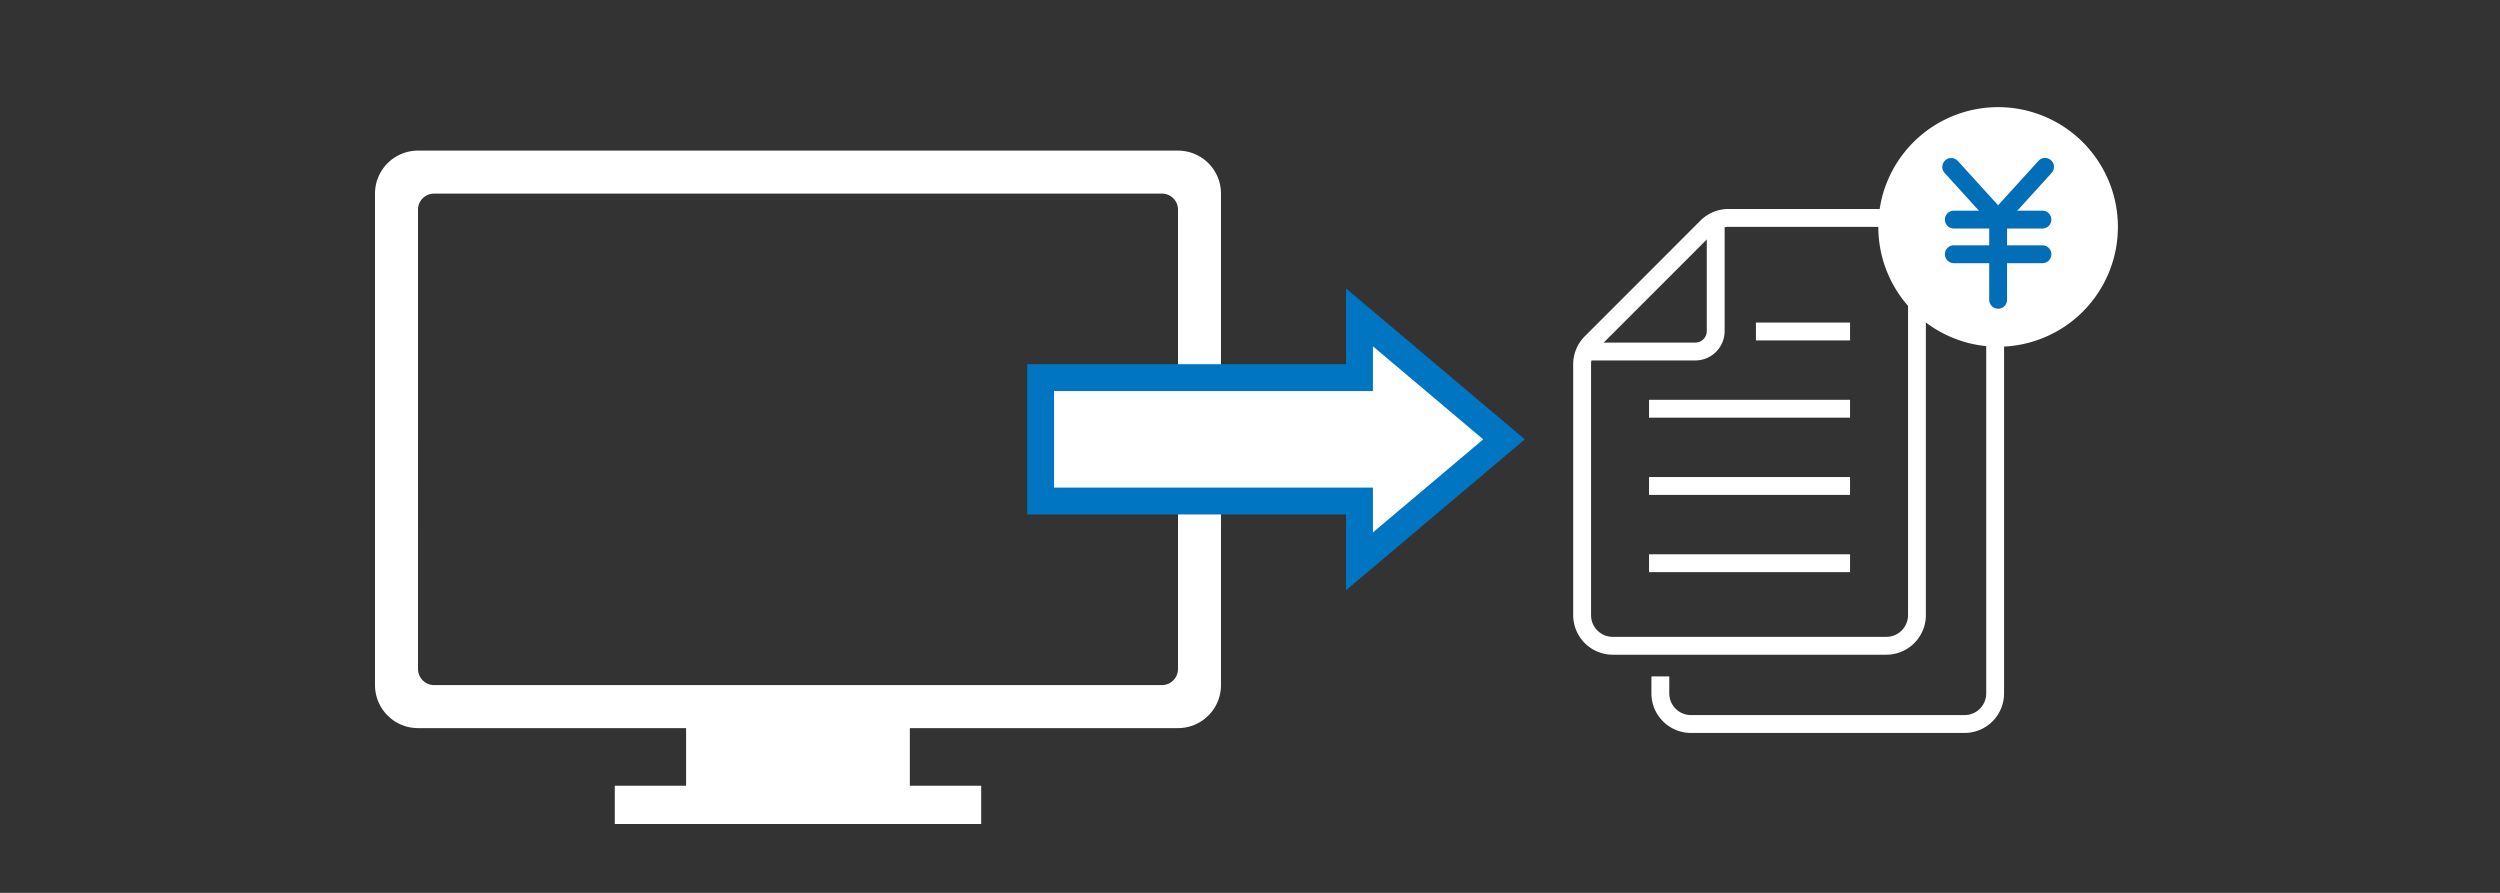 <svg xmlns="http://www.w3.org/2000/svg" xmlns:xlink="http://www.w3.org/1999/xlink" width="280" height="100" viewBox="0 0 280 100"><rect x="0" y="0" width="280" height="100" fill="#333333" stroke="none"/><defs><clipPath id="a"><rect width="280" height="100" transform="translate(560 918)" fill="none"/></clipPath><clipPath id="b"><rect width="195.205" height="80.285" fill="none"/></clipPath></defs><g transform="translate(-560 -918)" clip-path="url(#a)"><g transform="translate(602 930)"><g transform="translate(0 0)" clip-path="url(#b)"><path d="M0,7.108V62.16a4.815,4.815,0,0,0,4.814,4.814H89.936A4.815,4.815,0,0,0,94.75,62.16V7.108a4.814,4.814,0,0,0-4.814-4.814H4.814A4.814,4.814,0,0,0,0,7.108m4.814,1.8a1.8,1.8,0,0,1,1.8-1.8H88.13a1.8,1.8,0,0,1,1.806,1.8V60.356a1.806,1.806,0,0,1-1.806,1.8H6.618a1.805,1.805,0,0,1-1.8-1.8Z" transform="translate(0 2.575)" fill="#fff"/><rect width="25.059" height="9.619" transform="translate(34.843 68.037)" fill="#fff"/><rect width="41.038" height="4.285" transform="translate(26.855 76)" fill="#fff"/><path d="M70.129,34.884H34.417V18.054H70.129V9.568l20.02,16.9-20.02,16.9Z" transform="translate(38.629 10.739)" fill="#0075c2"/><path d="M83.9,23.045,71.546,12.62v5.017H35.834V28.45H71.546V33.47Z" transform="translate(40.22 14.164)" fill="#fff"/><path d="M97.774,54.766H67.129A4.433,4.433,0,0,1,62.7,50.338V22.228A4.448,4.448,0,0,1,64,19.1L76.951,6.144a4.467,4.467,0,0,1,3.131-1.3H97.774A4.433,4.433,0,0,1,102.2,9.275V50.338A4.433,4.433,0,0,1,97.774,54.766ZM80.082,6.847a2.452,2.452,0,0,0-1.718.712L65.412,20.513a2.436,2.436,0,0,0-.711,1.715V50.338a2.43,2.43,0,0,0,2.428,2.428H97.774a2.43,2.43,0,0,0,2.428-2.428V9.275a2.43,2.43,0,0,0-2.428-2.428Z" transform="translate(71.497 6.562)" fill="#fff"/><path d="M101.9,58.894H71.257a4.433,4.433,0,0,1-4.428-4.428V52.558h2v1.908a2.43,2.43,0,0,0,2.428,2.428H101.9a2.429,2.429,0,0,0,2.426-2.428V13.4a2.429,2.429,0,0,0-2.426-2.428h-1.91v-2h1.91a4.432,4.432,0,0,1,4.426,4.428V54.466A4.432,4.432,0,0,1,101.9,58.894Z" transform="translate(76.13 11.196)" fill="#fff"/><path d="M22.514,1H0V-1H22.514Z" transform="translate(142.691 51.079)" fill="#fff"/><path d="M22.514,1H0V-1H22.514Z" transform="translate(142.691 42.428)" fill="#fff"/><path d="M22.514,1H0V-1H22.514Z" transform="translate(142.691 33.778)" fill="#fff"/><path d="M10.54,1H0V-1H10.54Z" transform="translate(154.665 25.127)" fill="#fff"/><path d="M76.378,21.808H63.7v-2H76.378a1.285,1.285,0,0,0,1.284-1.284V5.847h2V18.524A3.287,3.287,0,0,1,76.378,21.808Z" transform="translate(71.497 6.562)" fill="#fff"/><path d="M106.163,13.416A13.416,13.416,0,1,1,92.748,0a13.416,13.416,0,0,1,13.416,13.416" transform="translate(89.041 0)" fill="#fff"/><path d="M9.924,1H0A1,1,0,0,1-1,0,1,1,0,0,1,0-1H9.924a1,1,0,0,1,1,1A1,1,0,0,1,9.924,1Z" transform="translate(176.829 12.595)" fill="#036eb8"/><path d="M9.924,1H0A1,1,0,0,1-1,0,1,1,0,0,1,0-1H9.924a1,1,0,0,1,1,1A1,1,0,0,1,9.924,1Z" transform="translate(176.829 16.476)" fill="#036eb8"/><path d="M0,10.1a1,1,0,0,1-1-1V0A1,1,0,0,1,0-1,1,1,0,0,1,1,0V9.1A1,1,0,0,1,0,10.1Z" transform="translate(181.791 12.477)" fill="#036eb8"/><path d="M88.434,10.427l-6-6.6a1,1,0,0,1,1.48-1.345l4.517,4.973,4.515-4.972A1,1,0,1,1,94.43,3.824Z" transform="translate(93.357 3.537)" fill="#036eb8"/></g></g></g></svg>